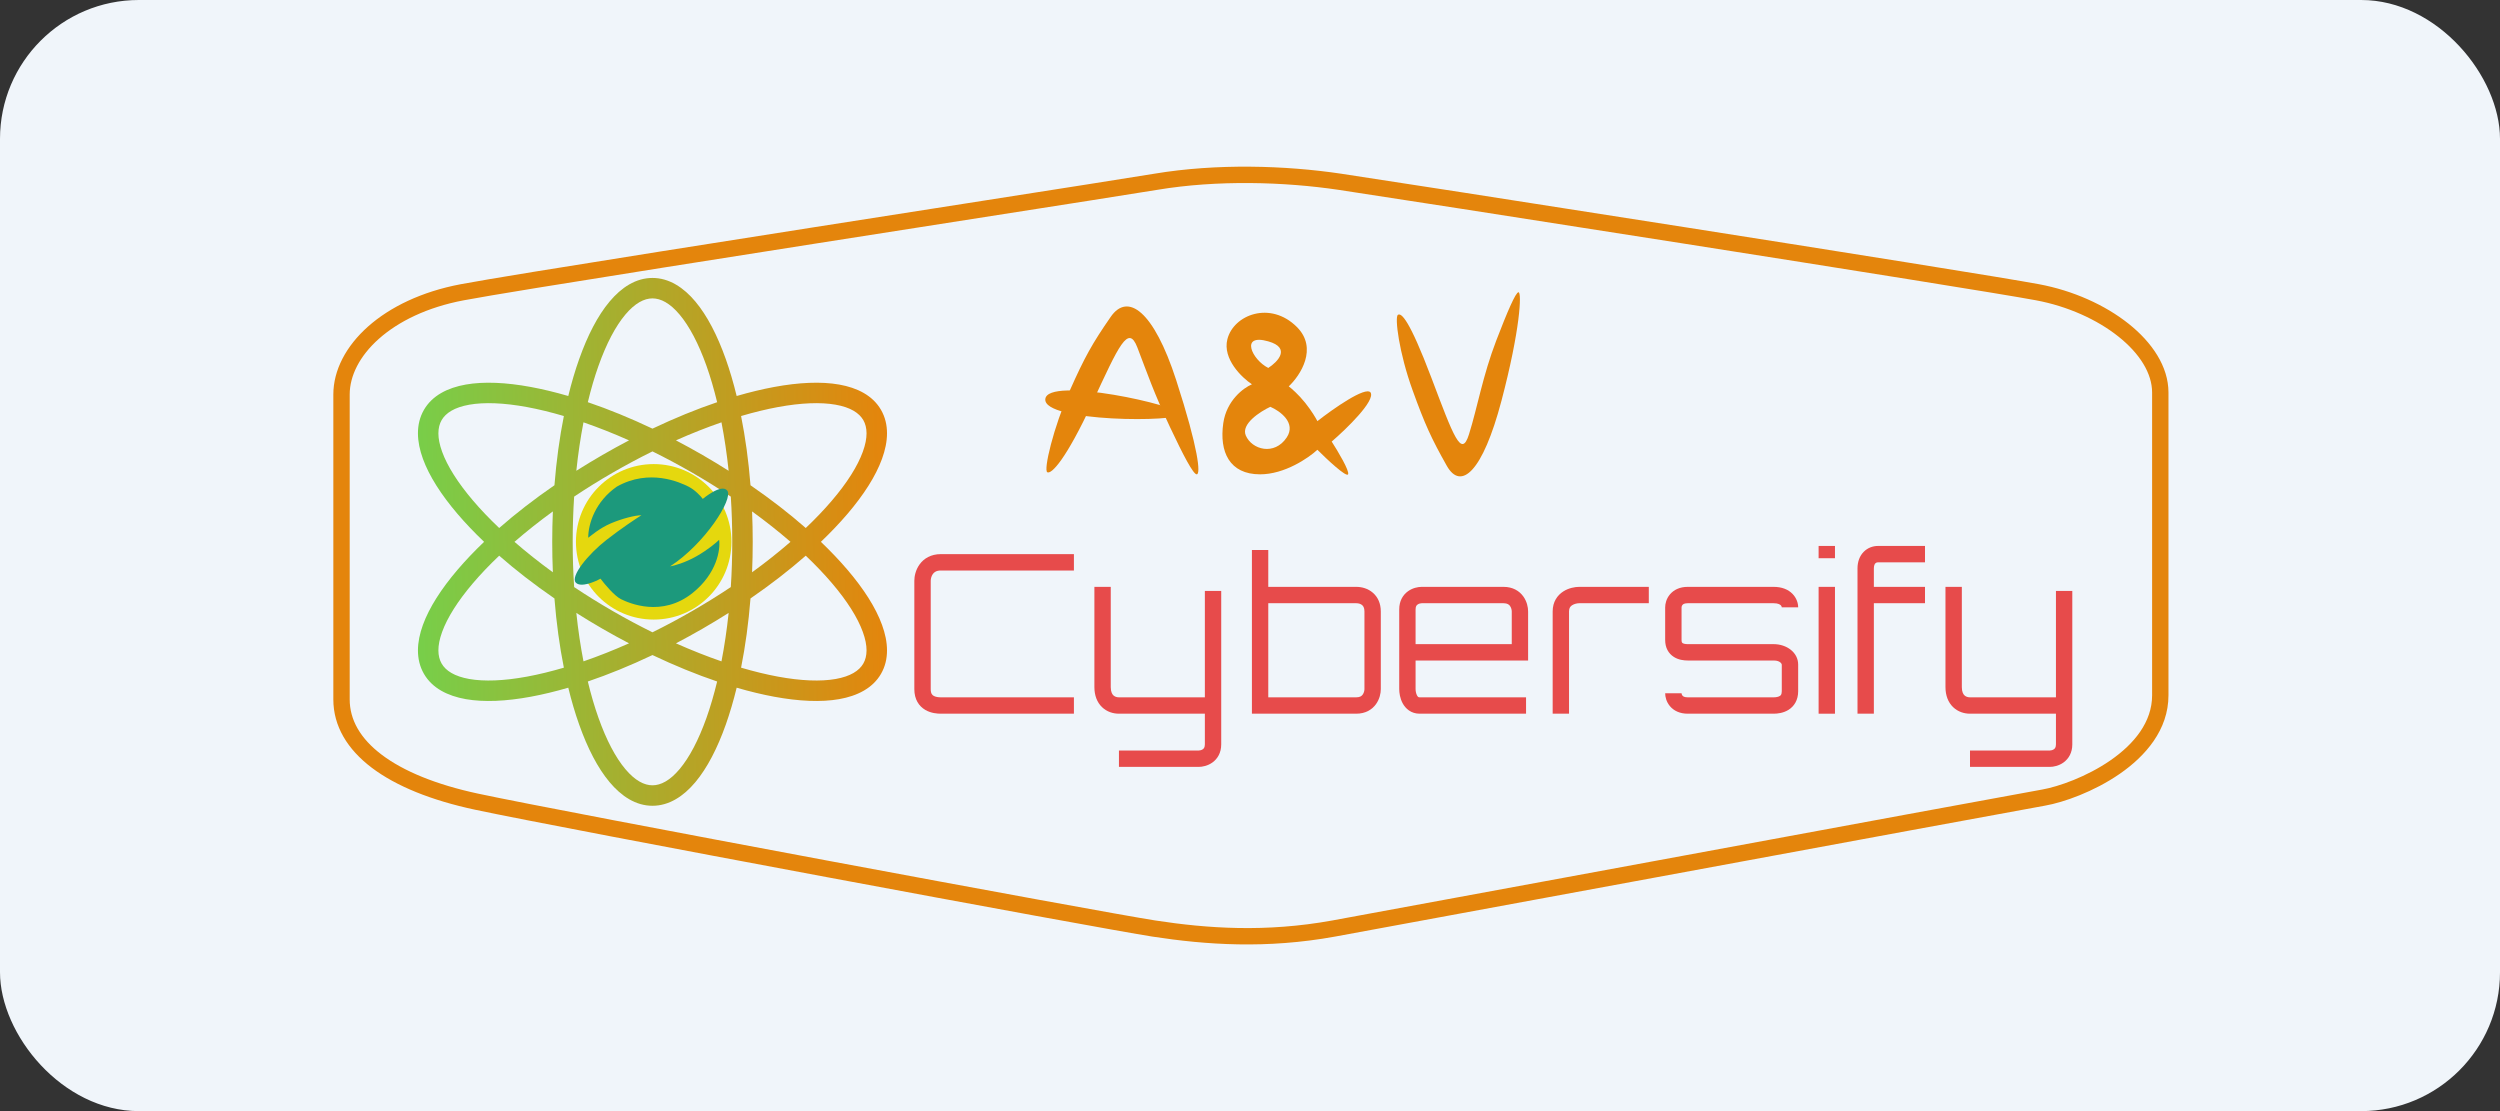 <svg width="90" height="40" viewBox="0 0 90 40" fill="none" xmlns="http://www.w3.org/2000/svg">
<rect x="0" y="0" width="90" height="40" fill="#333333" stroke="none"/>
<rect width="90" height="40" rx="5" fill="#F0F5FA"/>
<path fill-rule="evenodd" clip-rule="evenodd" d="M41.559 6.253C43.805 5.879 46.268 5.954 48.279 6.253C50.267 6.547 71.042 9.788 73.406 10.232C74.626 10.46 75.777 10.976 76.628 11.653C77.473 12.325 78.065 13.193 78.065 14.13V25.03C78.065 26.278 77.233 27.221 76.308 27.86C75.379 28.502 74.289 28.886 73.623 29.003C72.941 29.123 66.124 30.383 59.673 31.575C54.297 32.569 49.175 33.515 48.068 33.716C45.594 34.166 43.423 34.015 41.489 33.718C39.568 33.422 20.192 29.812 17.094 29.148C15.524 28.812 14.263 28.302 13.387 27.641C12.507 26.976 12 26.141 12 25.178V14.204C12 13.324 12.459 12.458 13.25 11.755C14.042 11.052 15.179 10.498 16.585 10.232C18.406 9.887 27.943 8.393 34.739 7.329C38.124 6.799 40.829 6.375 41.559 6.253ZM48.193 6.835C46.228 6.544 43.829 6.472 41.656 6.835C40.913 6.958 38.184 7.386 34.778 7.919C27.988 8.983 18.508 10.468 16.695 10.811C15.376 11.06 14.341 11.574 13.641 12.196C12.94 12.819 12.589 13.536 12.589 14.204V25.178C12.589 25.908 12.966 26.584 13.743 27.171C14.524 27.761 15.694 28.246 17.217 28.572C20.306 29.234 39.671 32.842 41.579 33.135C43.475 33.427 45.575 33.571 47.963 33.137C49.065 32.936 54.178 31.991 59.549 30.999C66.006 29.806 72.837 28.543 73.521 28.423C74.107 28.319 75.117 27.966 75.973 27.375C76.834 26.78 77.476 25.992 77.476 25.03V14.13C77.476 13.447 77.037 12.731 76.261 12.114C75.492 11.502 74.433 11.024 73.297 10.811C70.947 10.37 50.183 7.13 48.193 6.835Z" fill="#E4850C"/>
<path d="M65.47 19.654V20.096H66.059V19.654H65.47Z" fill="#E74B4B"/>
<path d="M33.105 20.319C33.259 20.105 33.513 19.948 33.874 19.948H38.661V20.538H33.874C33.705 20.538 33.628 20.601 33.583 20.664C33.527 20.741 33.506 20.843 33.506 20.906V24.809C33.506 24.9 33.524 24.952 33.541 24.981C33.557 25.01 33.579 25.031 33.609 25.049C33.678 25.09 33.78 25.104 33.874 25.104H38.661V25.693H33.874C33.747 25.693 33.517 25.678 33.311 25.557C33.079 25.421 32.916 25.175 32.916 24.809V20.906C32.916 20.748 32.961 20.518 33.105 20.319Z" fill="#E74B4B"/>
<path d="M39.398 21.127H39.987V24.736C39.987 24.907 40.039 24.991 40.081 25.032C40.127 25.076 40.196 25.104 40.282 25.104H43.375V21.274H43.964V26.798C43.964 27.1 43.832 27.317 43.648 27.449C43.48 27.57 43.287 27.608 43.154 27.608H40.282V27.019H43.154C43.193 27.019 43.258 27.005 43.304 26.971C43.324 26.957 43.34 26.939 43.351 26.917C43.362 26.896 43.375 26.859 43.375 26.798V25.693H40.282C40.072 25.693 39.847 25.625 39.672 25.456C39.493 25.283 39.398 25.035 39.398 24.736V21.127Z" fill="#E74B4B"/>
<path d="M60.757 21.127C60.472 21.127 60.257 21.233 60.118 21.398C59.989 21.551 59.946 21.732 59.946 21.863V23.042C59.946 23.32 60.066 23.527 60.258 23.649C60.428 23.758 60.623 23.778 60.757 23.778H63.85C64.113 23.778 64.144 23.92 64.144 23.925V24.883C64.144 24.952 64.13 24.989 64.12 25.008C64.11 25.027 64.095 25.042 64.073 25.055C64.02 25.088 63.937 25.104 63.85 25.104H60.757C60.689 25.104 60.647 25.092 60.621 25.081C60.596 25.07 60.581 25.056 60.57 25.043C60.544 25.013 60.536 24.973 60.536 24.957H59.946C59.946 25.088 59.989 25.269 60.118 25.422C60.257 25.587 60.472 25.693 60.757 25.693H63.85C63.984 25.693 64.195 25.672 64.382 25.557C64.591 25.428 64.734 25.203 64.734 24.883V23.925C64.734 23.489 64.323 23.189 63.85 23.189H60.757C60.67 23.189 60.607 23.173 60.574 23.152C60.562 23.144 60.556 23.137 60.551 23.128C60.546 23.119 60.536 23.094 60.536 23.042V21.863C60.536 21.847 60.544 21.807 60.57 21.777C60.581 21.764 60.596 21.75 60.621 21.739C60.647 21.728 60.689 21.716 60.757 21.716H63.85C64.02 21.716 64.085 21.767 64.109 21.791C64.123 21.806 64.132 21.822 64.138 21.837C64.144 21.852 64.144 21.863 64.144 21.863H64.734C64.734 21.722 64.68 21.535 64.534 21.383C64.38 21.223 64.151 21.127 63.85 21.127H60.757Z" fill="#E74B4B"/>
<path d="M65.47 25.693V21.127H66.059V25.693H65.47Z" fill="#E74B4B"/>
<path d="M67.513 20.28C67.493 20.3 67.459 20.351 67.459 20.464V21.127H69.3V21.716H67.459V25.693H66.87V20.464C66.87 20.224 66.946 20.016 67.092 19.867C67.235 19.721 67.424 19.654 67.606 19.654H69.3V20.243H67.606C67.567 20.243 67.535 20.257 67.513 20.28Z" fill="#E74B4B"/>
<path d="M70.626 21.127H70.037V24.736C70.037 25.035 70.132 25.283 70.311 25.456C70.486 25.625 70.711 25.693 70.92 25.693H74.014V26.798C74.014 26.859 74.001 26.896 73.99 26.917C73.979 26.939 73.963 26.957 73.943 26.971C73.896 27.005 73.832 27.019 73.793 27.019H70.92V27.608H73.793C73.926 27.608 74.119 27.57 74.287 27.449C74.47 27.317 74.603 27.1 74.603 26.798V21.274H74.014V25.104H70.92C70.835 25.104 70.766 25.076 70.72 25.032C70.677 24.991 70.626 24.907 70.626 24.736V21.127Z" fill="#E74B4B"/>
<path fill-rule="evenodd" clip-rule="evenodd" d="M45.069 19.801V25.693H48.825C49.157 25.693 49.392 25.548 49.535 25.35C49.668 25.166 49.709 24.955 49.709 24.809V22.011C49.709 21.728 49.605 21.496 49.423 21.339C49.248 21.187 49.028 21.127 48.825 21.127H45.658V19.801H45.069ZM45.658 21.716V25.104H48.825C48.965 25.104 49.024 25.052 49.057 25.005C49.102 24.944 49.12 24.86 49.12 24.809V22.011C49.12 21.881 49.077 21.818 49.037 21.784C48.991 21.744 48.917 21.716 48.825 21.716H45.658Z" fill="#E74B4B"/>
<path fill-rule="evenodd" clip-rule="evenodd" d="M55.012 23.778V22.011C55.012 21.865 54.971 21.654 54.838 21.47C54.695 21.272 54.46 21.127 54.128 21.127H51.182C51.049 21.127 50.856 21.164 50.688 21.285C50.504 21.417 50.372 21.635 50.372 21.937V24.809C50.372 24.941 50.4 25.14 50.495 25.317C50.598 25.508 50.795 25.693 51.108 25.693H54.938V25.104H51.108C51.078 25.104 51.065 25.097 51.057 25.091C51.046 25.084 51.031 25.069 51.014 25.038C50.977 24.97 50.961 24.875 50.961 24.809V23.778H55.012ZM50.961 21.937C50.961 21.876 50.973 21.839 50.985 21.817C50.996 21.796 51.011 21.778 51.032 21.764C51.078 21.73 51.143 21.716 51.182 21.716H54.128C54.268 21.716 54.327 21.768 54.36 21.814C54.405 21.876 54.423 21.959 54.423 22.011V23.189H50.961V21.937Z" fill="#E74B4B"/>
<path d="M56.485 22.011C56.485 21.886 56.534 21.828 56.598 21.787C56.677 21.737 56.783 21.716 56.853 21.716H59.357V21.127H56.853C56.702 21.127 56.477 21.165 56.28 21.291C56.067 21.427 55.896 21.663 55.896 22.011V25.693H56.485V22.011Z" fill="#E74B4B"/>
<path d="M42.344 13.688C43.154 16.192 43.228 17.076 43.081 17.076C42.958 17.076 42.594 16.384 42.123 15.382C41.534 14.13 41.313 13.467 40.945 12.509C40.618 11.659 40.282 12.436 39.324 14.498C38.367 16.56 37.851 17.076 37.704 17.002C37.557 16.929 37.925 15.382 38.514 14.056C39.049 12.852 39.324 12.362 39.987 11.405C40.599 10.521 41.534 11.184 42.344 13.688Z" fill="#E4850C"/>
<path d="M54.052 14.431C54.728 11.868 54.789 10.521 54.666 10.521C54.564 10.521 54.261 11.23 53.867 12.255C53.375 13.537 53.191 14.657 52.883 15.637C52.61 16.508 52.33 15.713 51.531 13.602C50.731 11.491 50.448 11.257 50.325 11.333C50.203 11.408 50.363 12.697 50.855 14.054C51.301 15.287 51.531 15.788 52.084 16.768C52.595 17.673 53.375 16.995 54.052 14.431Z" fill="#E4850C"/>
<path d="M42.491 14.906C42.491 15.204 37.552 15.204 37.631 14.368C37.711 13.532 42.491 14.607 42.491 14.906Z" fill="#E4850C"/>
<path fill-rule="evenodd" clip-rule="evenodd" d="M47.941 15.897C48.482 15.431 49.518 14.424 49.341 14.13C49.164 13.894 47.991 14.719 47.426 15.161C47.377 15.063 47.22 14.793 46.984 14.498C46.748 14.204 46.493 13.982 46.395 13.909C46.812 13.516 47.455 12.539 46.689 11.773C45.732 10.816 44.406 11.331 44.185 12.215C44.008 12.922 44.701 13.59 45.069 13.835C44.775 13.958 44.156 14.41 44.038 15.235C43.891 16.266 44.259 17.076 45.364 17.076C46.248 17.076 47.107 16.487 47.426 16.192C47.77 16.536 48.472 17.194 48.531 17.076C48.59 16.958 48.163 16.241 47.941 15.897ZM45.658 13.246C46.002 13.025 46.483 12.524 45.658 12.289C44.627 11.994 45.069 12.951 45.658 13.246ZM45.732 14.645C46.076 14.793 46.675 15.22 46.321 15.75C45.879 16.413 45.069 16.192 44.848 15.677C44.671 15.264 45.364 14.817 45.732 14.645Z" fill="#E4850C"/>
<path fill-rule="evenodd" clip-rule="evenodd" d="M26.52 14.256C26.404 13.78 26.273 13.335 26.128 12.926C25.826 12.076 25.459 11.363 25.033 10.855C24.608 10.349 24.088 10.006 23.489 10.006C22.89 10.006 22.37 10.349 21.946 10.855C21.519 11.363 21.152 12.076 20.851 12.926C20.705 13.335 20.574 13.78 20.458 14.256C19.988 14.119 19.536 14.01 19.109 13.931C18.223 13.767 17.422 13.729 16.768 13.844C16.118 13.959 15.56 14.237 15.261 14.756C14.962 15.275 14.999 15.896 15.225 16.517C15.452 17.141 15.886 17.816 16.471 18.501C16.753 18.831 17.073 19.168 17.427 19.506C17.073 19.845 16.753 20.182 16.471 20.512C15.886 21.198 15.452 21.872 15.225 22.496C14.999 23.117 14.962 23.738 15.261 24.257C15.56 24.776 16.118 25.054 16.768 25.169C17.422 25.284 18.223 25.246 19.109 25.082C19.536 25.003 19.988 24.894 20.458 24.757C20.574 25.233 20.705 25.678 20.851 26.087C21.152 26.937 21.519 27.65 21.946 28.158C22.37 28.665 22.89 29.008 23.489 29.008C24.088 29.008 24.608 28.665 25.033 28.158C25.459 27.65 25.826 26.937 26.128 26.087C26.273 25.678 26.404 25.233 26.52 24.757C26.991 24.894 27.442 25.003 27.869 25.082C28.755 25.246 29.557 25.284 30.21 25.169C30.861 25.054 31.418 24.776 31.717 24.257C32.017 23.738 31.98 23.117 31.753 22.496C31.527 21.872 31.093 21.198 30.508 20.512C30.226 20.182 29.906 19.845 29.552 19.506C29.906 19.168 30.226 18.831 30.508 18.501C31.093 17.816 31.527 17.141 31.753 16.517C31.98 15.896 32.017 15.275 31.717 14.756C31.418 14.237 30.861 13.959 30.21 13.844C29.557 13.729 28.755 13.767 27.869 13.931C27.442 14.01 26.991 14.119 26.52 14.256ZM21.545 13.172C21.403 13.57 21.275 14.008 21.162 14.479C21.907 14.732 22.69 15.051 23.489 15.431C24.289 15.051 25.071 14.732 25.817 14.479C25.703 14.008 25.575 13.57 25.434 13.172C25.148 12.368 24.817 11.744 24.468 11.328C24.118 10.91 23.785 10.742 23.489 10.742C23.193 10.742 22.861 10.91 22.51 11.328C22.161 11.744 21.83 12.368 21.545 13.172ZM25.973 15.204C25.446 15.386 24.896 15.603 24.334 15.853C24.653 16.02 24.973 16.196 25.294 16.381C25.614 16.566 25.927 16.756 26.231 16.948C26.166 16.336 26.08 15.752 25.973 15.204ZM22.645 15.853C22.082 15.603 21.533 15.386 21.005 15.204C20.899 15.752 20.812 16.336 20.748 16.948C21.051 16.756 21.364 16.566 21.685 16.381C22.005 16.196 22.326 16.02 22.645 15.853ZM20.669 17.878C21.108 17.585 21.571 17.297 22.053 17.019C22.535 16.741 23.015 16.484 23.489 16.25C23.963 16.484 24.443 16.741 24.925 17.019C25.407 17.297 25.87 17.585 26.309 17.878C26.344 18.405 26.361 18.95 26.361 19.506C26.361 20.063 26.344 20.608 26.309 21.135C25.87 21.428 25.407 21.716 24.925 21.994C24.443 22.273 23.963 22.529 23.489 22.763C23.015 22.529 22.535 22.273 22.053 21.994C21.571 21.716 21.108 21.428 20.669 21.135C20.635 20.608 20.617 20.063 20.617 19.506C20.617 18.95 20.635 18.406 20.669 17.878ZM19.96 17.469C20.03 16.586 20.145 15.749 20.299 14.977C19.834 14.84 19.391 14.732 18.975 14.655C18.137 14.5 17.431 14.475 16.896 14.569C16.359 14.664 16.047 14.868 15.899 15.124C15.751 15.381 15.73 15.753 15.917 16.265C16.103 16.776 16.478 17.375 17.031 18.023C17.305 18.345 17.62 18.675 17.971 19.008C18.563 18.489 19.231 17.971 19.96 17.469ZM18.521 19.506C18.942 19.141 19.405 18.773 19.903 18.411C19.888 18.771 19.88 19.136 19.88 19.506C19.88 19.877 19.888 20.242 19.903 20.602C19.405 20.24 18.942 19.872 18.521 19.506ZM17.971 20.005C17.62 20.338 17.305 20.668 17.031 20.99C16.478 21.639 16.103 22.237 15.917 22.748C15.73 23.26 15.751 23.632 15.899 23.889C16.047 24.145 16.359 24.349 16.896 24.444C17.431 24.538 18.137 24.513 18.975 24.358C19.391 24.281 19.834 24.173 20.299 24.036C20.145 23.264 20.03 22.427 19.96 21.544C19.231 21.042 18.563 20.524 17.971 20.005ZM21.162 24.534C21.275 25.005 21.403 25.443 21.545 25.841C21.83 26.645 22.161 27.269 22.51 27.685C22.861 28.103 23.193 28.271 23.489 28.271C23.785 28.271 24.118 28.103 24.468 27.685C24.817 27.269 25.148 26.645 25.434 25.841C25.575 25.443 25.703 25.005 25.817 24.534C25.071 24.281 24.289 23.962 23.489 23.582C22.69 23.962 21.907 24.281 21.162 24.534ZM22.645 23.16C22.082 23.41 21.533 23.627 21.005 23.809C20.899 23.261 20.812 22.677 20.748 22.065C21.051 22.257 21.364 22.447 21.685 22.632C22.005 22.817 22.326 22.993 22.645 23.16ZM24.334 23.16C24.896 23.41 25.446 23.627 25.973 23.809C26.08 23.261 26.166 22.677 26.231 22.065C25.927 22.257 25.614 22.447 25.294 22.632C24.973 22.817 24.653 22.993 24.334 23.16ZM27.018 21.544C26.948 22.427 26.833 23.264 26.679 24.036C27.144 24.173 27.587 24.281 28.003 24.358C28.841 24.513 29.547 24.538 30.082 24.444C30.62 24.349 30.931 24.145 31.079 23.889C31.227 23.632 31.248 23.26 31.061 22.748C30.876 22.237 30.501 21.639 29.947 20.99C29.673 20.668 29.358 20.338 29.007 20.005C28.415 20.524 27.747 21.042 27.018 21.544ZM29.007 19.008C28.415 18.489 27.747 17.971 27.018 17.469C26.948 16.586 26.833 15.749 26.679 14.977C27.144 14.84 27.587 14.732 28.003 14.655C28.841 14.5 29.547 14.475 30.082 14.569C30.62 14.664 30.931 14.868 31.079 15.124C31.227 15.381 31.248 15.753 31.061 16.265C30.876 16.776 30.501 17.375 29.947 18.023C29.673 18.345 29.358 18.675 29.007 19.008ZM28.458 19.506C28.036 19.872 27.574 20.24 27.075 20.602C27.09 20.242 27.098 19.877 27.098 19.506C27.098 19.136 27.09 18.771 27.075 18.411C27.574 18.773 28.036 19.14 28.458 19.506Z" fill="url(#paint0_linear_1128_182)"/>
<circle cx="23.533" cy="19.506" r="2.799" fill="#E5D80E"/>
<path d="M24.785 17.518C24.49 17.37 23.385 16.855 22.207 17.518C21.441 18.048 21.176 18.843 21.176 19.359C21.249 19.31 21.573 19.02 21.986 18.843C22.398 18.667 22.87 18.549 23.091 18.549C22.894 18.672 22.369 19.02 21.838 19.433C21.176 19.948 20.513 20.759 20.734 20.979C20.91 21.156 21.397 20.955 21.618 20.832C21.765 21.029 22.118 21.451 22.354 21.569C22.649 21.716 23.827 22.232 24.932 21.348C25.816 20.641 25.938 19.776 25.889 19.433C25.791 19.531 25.492 19.786 25.079 20.022C24.667 20.258 24.269 20.366 24.122 20.39C25.374 19.58 26.405 17.96 26.184 17.665C25.978 17.39 25.3 17.96 25.3 17.96C25.227 17.861 25.02 17.636 24.785 17.518Z" fill="#1C997C"/>
<defs>
<linearGradient id="paint0_linear_1128_182" x1="15.093" y1="19.552" x2="31.885" y2="19.183" gradientUnits="userSpaceOnUse">
<stop stop-color="#78CE49"/>
<stop offset="1" stop-color="#E4850C"/>
</linearGradient>
</defs>
</svg>
